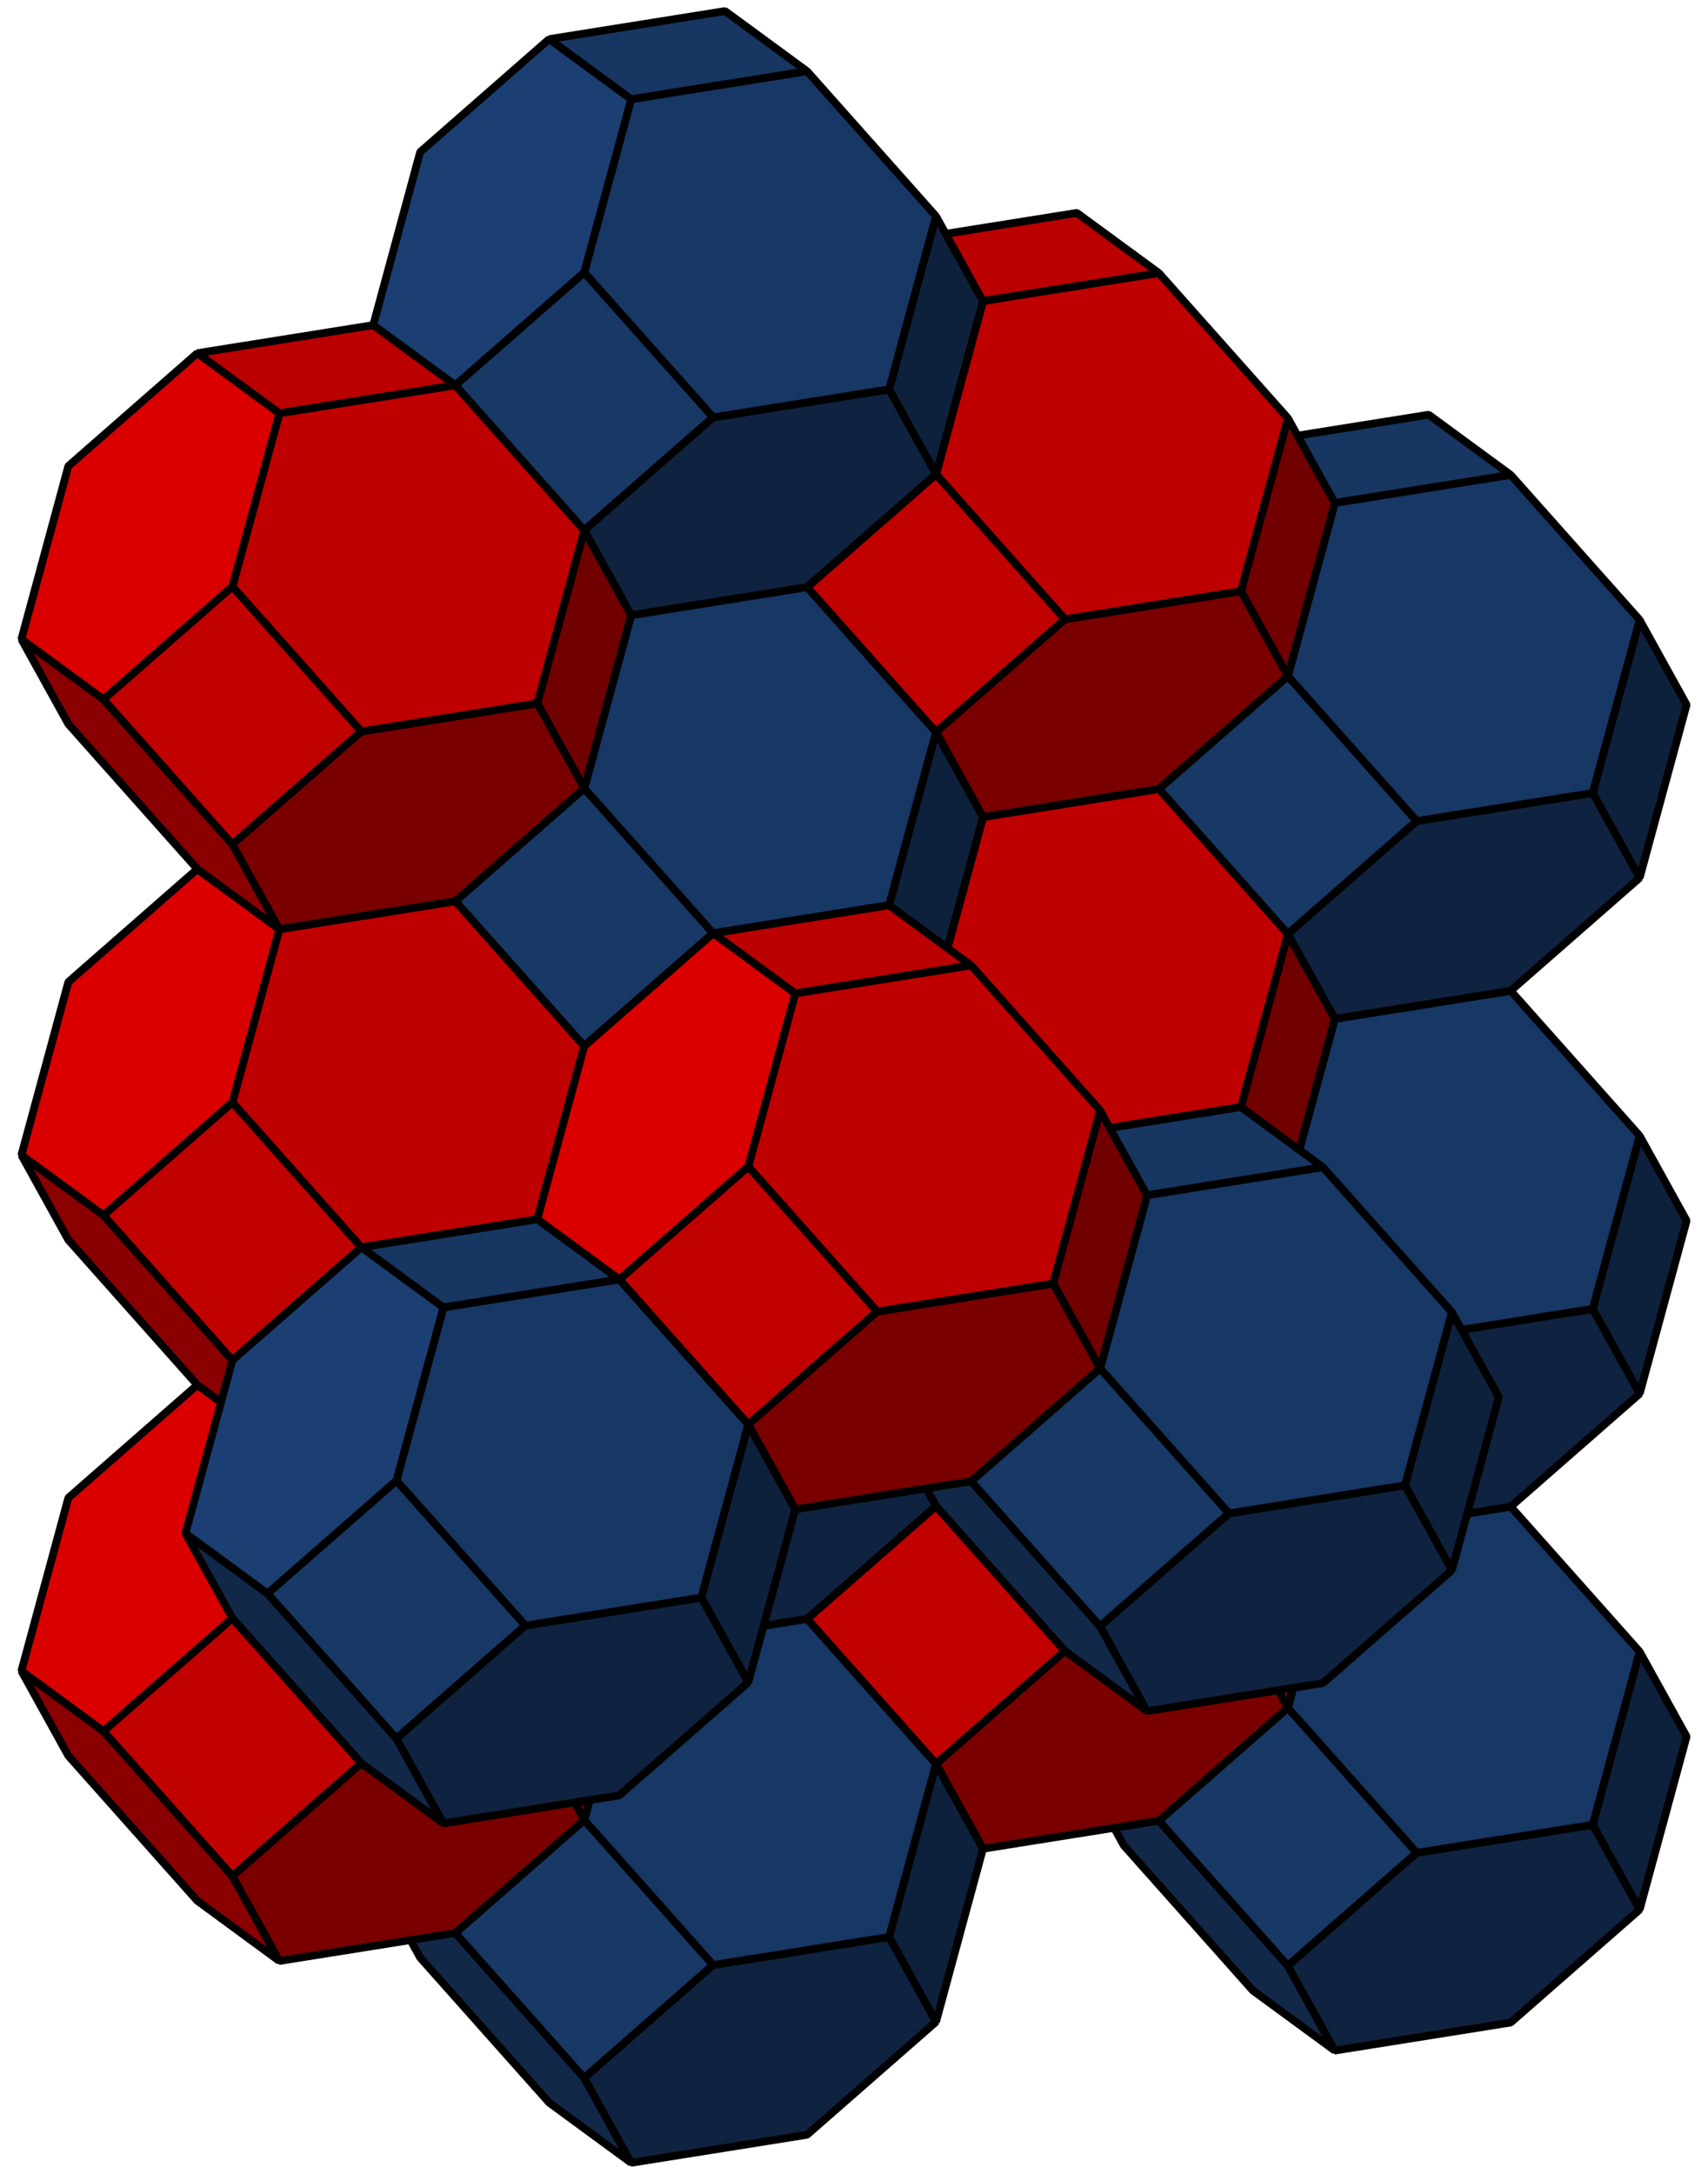 <?xml version="1.0" encoding="UTF-8" standalone="no"?>
<!-- Created with Inkscape (http://www.inkscape.org/) -->
<svg
   xmlns:dc="http://purl.org/dc/elements/1.1/"
   xmlns:cc="http://creativecommons.org/ns#"
   xmlns:rdf="http://www.w3.org/1999/02/22-rdf-syntax-ns#"
   xmlns:svg="http://www.w3.org/2000/svg"
   xmlns="http://www.w3.org/2000/svg"
   xmlns:xlink="http://www.w3.org/1999/xlink"
   xmlns:sodipodi="http://sodipodi.sourceforge.net/DTD/sodipodi-0.dtd"
   xmlns:inkscape="http://www.inkscape.org/namespaces/inkscape"
   width="440"
   height="560"
   id="svg2"
   sodipodi:version="0.32"
   inkscape:version="0.46"
   sodipodi:docname="Bitruncated Cubic Honeycomb.svg"
   version="1.0"
   inkscape:output_extension="org.inkscape.output.svg.inkscape">
  <sodipodi:namedview
     id="base"
     pagecolor="#ffffff"
     bordercolor="#666666"
     borderopacity="1.0"
     gridtolerance="10000"
     guidetolerance="10"
     objecttolerance="10000"
     inkscape:pageopacity="0.0"
     inkscape:pageshadow="2"
     inkscape:zoom="0.49497475"
     inkscape:cx="568.24834"
     inkscape:cy="288.49558"
     inkscape:document-units="px"
     inkscape:current-layer="g2715"
     showgrid="false"
     inkscape:window-width="1404"
     inkscape:window-height="874"
     inkscape:window-x="32"
     inkscape:window-y="-4"
     inkscape:object-nodes="true"
     inkscape:snap-global="true" />
  <defs
     id="defs4">
    <inkscape:perspective
       sodipodi:type="inkscape:persp3d"
       inkscape:vp_x="0 : 526.18109 : 1"
       inkscape:vp_y="0 : 1000 : 0"
       inkscape:vp_z="744.09448 : 526.18109 : 1"
       inkscape:persp3d-origin="372.04724 : 350.78739 : 1"
       id="perspective10" />
  </defs>
  <g
     inkscape:label="Layer 1"
     inkscape:groupmode="layer"
     id="layer1"
     transform="translate(-18.622,-18.219)">
    <g
       id="g2715"
       transform="translate(4.515,1.852)">
      <g
         id="g2873"
         transform="matrix(0.25,0,0,0.25,-154.4,-50.789)"
         inkscape:label="Truncated Octahedron">
        <path
           id="path2875"
           d="M -48.369,311.237 L -132.893,249.242 L -265.785,99.806 L -314.154,12.366 L -229.631,74.361 L -96.738,223.797 L -48.369,311.237 z"
           inkscape:label="Face"
           style="fill:#112849;fill-opacity:1;stroke:#000000;stroke-width:8;stroke-miterlimit:0" />
        <path
           id="path2877"
           d="M 265.785,-99.806 L 314.154,-12.366 L 265.785,165.979 L 217.416,78.538 L 265.785,-99.806 z"
           inkscape:label="Face"
           style="fill:#0e213c;fill-opacity:1;stroke:#000000;stroke-width:8;stroke-miterlimit:0" />
        <path
           id="path2879"
           d="M -96.738,223.797 L -229.631,74.361 L -96.738,-41.989 L 36.155,107.447 L -96.738,223.797 z"
           inkscape:label="Face"
           style="fill:#183866;fill-opacity:1;stroke:#000000;stroke-width:8;stroke-miterlimit:0" />
        <path
           id="path2881"
           d="M 217.416,78.538 L 265.785,165.979 L 132.893,282.328 L -48.369,311.237 L -96.738,223.797 L 36.155,107.447 L 217.416,78.538 z"
           inkscape:label="Face"
           style="fill:#0f2340;fill-opacity:1;stroke:#000000;stroke-width:8;stroke-miterlimit:0" />
        <path
           id="path2883"
           d="M -48.369,-220.333 L -132.893,-282.328 L 48.369,-311.237 L 132.893,-249.242 L -48.369,-220.333 z"
           inkscape:label="Face"
           style="fill:#173662;fill-opacity:1;stroke:#000000;stroke-width:8;stroke-miterlimit:0" />
        <path
           id="path2885"
           d="M 36.155,107.447 L -96.738,-41.989 L -48.369,-220.333 L 132.893,-249.242 L 265.785,-99.806 L 217.416,78.538 L 36.155,107.447 z"
           inkscape:label="Face"
           style="fill:#173765;fill-opacity:1;stroke:#000000;stroke-width:8;stroke-miterlimit:0" />
        <path
           id="path2887"
           d="M -96.738,-41.989 L -229.631,74.361 L -314.154,12.366 L -265.785,-165.979 L -132.893,-282.328 L -48.369,-220.333 L -96.738,-41.989 z"
           inkscape:label="Face"
           style="fill:#1b3f73;fill-opacity:1;stroke:#000000;stroke-width:8;stroke-miterlimit:0" />
      </g>
      <g
         inkscape:label="Truncated Octahedron"
         transform="matrix(0.25,0,0,0.25,-178.584,104.829)"
         id="g2889">
        <path
           style="fill:#8a0000;fill-opacity:1;stroke:#000000;stroke-width:8;stroke-miterlimit:0"
           inkscape:label="Face"
           d="M -48.369,311.237 L -132.893,249.242 L -265.785,99.806 L -314.154,12.366 L -229.631,74.361 L -96.738,223.797 L -48.369,311.237 z"
           id="path2891" />
        <path
           style="fill:#710000;fill-opacity:1;stroke:#000000;stroke-width:8;stroke-miterlimit:0"
           inkscape:label="Face"
           d="M 265.785,-99.806 L 314.154,-12.366 L 265.785,165.979 L 217.416,78.538 L 265.785,-99.806 z"
           id="path2893" />
        <path
           style="fill:#c10000;fill-opacity:1;stroke:#000000;stroke-width:8;stroke-miterlimit:0"
           inkscape:label="Face"
           d="M -96.738,223.797 L -229.631,74.361 L -96.738,-41.989 L 36.155,107.447 L -96.738,223.797 z"
           id="path2895" />
        <path
           style="fill:#7a0000;fill-opacity:1;stroke:#000000;stroke-width:8;stroke-miterlimit:0"
           inkscape:label="Face"
           d="M 217.416,78.538 L 265.785,165.979 L 132.893,282.328 L -48.369,311.237 L -96.738,223.797 L 36.155,107.447 L 217.416,78.538 z"
           id="path2897" />
        <path
           style="fill:#ba0000;fill-opacity:1;stroke:#000000;stroke-width:8;stroke-miterlimit:0"
           inkscape:label="Face"
           d="M -48.369,-220.333 L -132.893,-282.328 L 48.369,-311.237 L 132.893,-249.242 L -48.369,-220.333 z"
           id="path2899" />
        <path
           style="fill:#bf0000;fill-opacity:1;stroke:#000000;stroke-width:8;stroke-miterlimit:0"
           inkscape:label="Face"
           d="M 36.155,107.447 L -96.738,-41.989 L -48.369,-220.333 L 132.893,-249.242 L 265.785,-99.806 L 217.416,78.538 L 36.155,107.447 z"
           id="path2901" />
        <path
           style="fill:#da0000;fill-opacity:1;stroke:#000000;stroke-width:8;stroke-miterlimit:0"
           inkscape:label="Face"
           d="M -96.738,-41.989 L -229.631,74.361 L -314.154,12.366 L -265.785,-165.979 L -132.893,-282.328 L -48.369,-220.333 L -96.738,-41.989 z"
           id="path2903" />
      </g>
      <g
         id="g2937"
         transform="translate(2.953,-0.553)">
        <use
           height="560"
           width="440"
           transform="translate(521.5,518.14)"
           id="use2907"
           xlink:href="#g2873"
           y="0"
           x="0" />
        <use
           height="560"
           width="440"
           transform="translate(521.5,385.247)"
           id="use2909"
           xlink:href="#g2873"
           y="0"
           x="0" />
        <use
           height="560"
           width="440"
           transform="translate(521.5,252.354)"
           id="use2911"
           xlink:href="#g2873"
           y="0"
           x="0" />
        <use
           height="560"
           width="440"
           transform="translate(455.053,310.529)"
           id="use2905"
           xlink:href="#g2889"
           y="0"
           x="0" />
        <use
           height="560"
           width="440"
           transform="translate(455.053,177.636)"
           id="use2913"
           xlink:href="#g2889"
           y="0"
           x="0" />
        <use
           height="560"
           width="440"
           transform="translate(455.053,44.744)"
           id="use2915"
           xlink:href="#g2889"
           y="0"
           x="0" />
        <use
           height="560"
           width="440"
           transform="translate(340.238,547.048)"
           id="use2917"
           xlink:href="#g2873"
           y="0"
           x="0" />
        <use
           height="560"
           width="440"
           transform="translate(340.238,414.156)"
           id="use2919"
           xlink:href="#g2873"
           y="0"
           x="0" />
        <use
           height="560"
           width="440"
           transform="translate(340.238,281.263)"
           id="use2921"
           xlink:href="#g2873"
           y="0"
           x="0" />
        <use
           height="560"
           width="440"
           transform="translate(340.238,148.37)"
           id="use2923"
           xlink:href="#g2873"
           y="0"
           x="0" />
        <use
           height="560"
           width="440"
           transform="translate(273.792,339.438)"
           id="use2925"
           xlink:href="#g2889"
           y="0"
           x="0" />
        <use
           height="560"
           width="440"
           transform="translate(273.792,206.545)"
           id="use2927"
           xlink:href="#g2889"
           y="0"
           x="0" />
        <use
           height="560"
           width="440"
           transform="translate(273.792,73.653)"
           id="use2929"
           xlink:href="#g2889"
           y="0"
           x="0" />
        <use
           height="560"
           width="440"
           transform="translate(473.131,430.699)"
           id="use2931"
           xlink:href="#g2873"
           y="0"
           x="0" />
        <use
           height="560"
           width="440"
           transform="translate(406.684,223.088)"
           id="use2933"
           xlink:href="#g2889"
           y="0"
           x="0" />
        <use
           height="560"
           width="440"
           transform="translate(291.869,459.608)"
           id="use2935"
           xlink:href="#g2873"
           y="0"
           x="0" />
      </g>
    </g>
  </g>
</svg>
